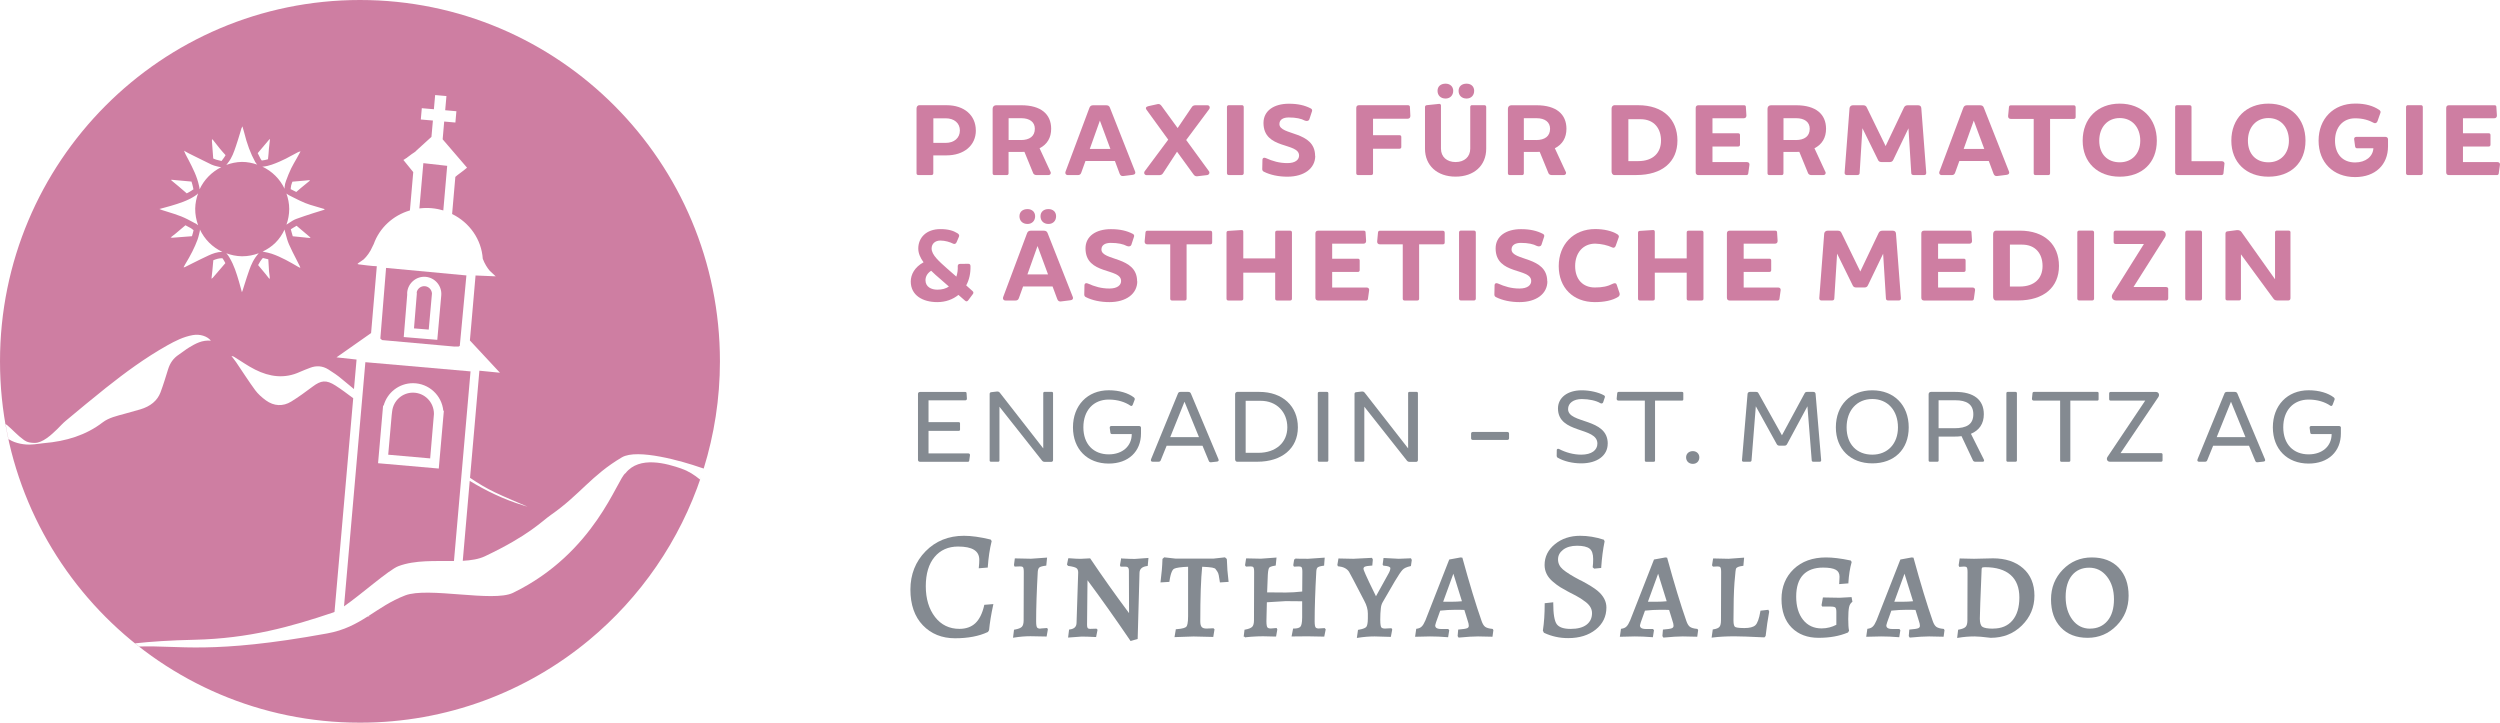 <?xml version="1.0" encoding="UTF-8"?><svg id="Ebene_1" xmlns="http://www.w3.org/2000/svg" viewBox="0 0 502.3 145.19"><path d="M196.07,26.21c0,3-2.37,5.01-5.92,5.01h-2.63v3.58c0,.24-.13.37-.37.37h-2.63c-.24,0-.37-.13-.37-.37v-12.97c0-.37.17-.69.6-.69h5.46c3.52,0,5.85,2.03,5.85,5.07ZM192.86,26.21c0-1.47-1.14-2.44-2.85-2.44h-2.48v4.94h2.46c1.73,0,2.87-.99,2.87-2.5Z" fill="#ce7ea2"/><path d="M211.06,34.48c.17.34-.02.69-.39.69h-2.46c-.28,0-.54-.15-.63-.39l-1.75-4.27c-.24.02-.47.02-.73.02h-2.46v4.28c0,.24-.13.37-.35.37h-2.48c-.24,0-.37-.13-.37-.37v-12.95c0-.43.28-.71.69-.71h5.07c3.95,0,6,1.79,6,4.73,0,1.77-.78,3.13-2.33,3.91l2.18,4.71ZM205.11,28.14c1.77,0,2.81-.78,2.81-2.27,0-1.36-1.06-2.12-2.7-2.12h-2.57v4.38h2.46Z" fill="#ce7ea2"/><path d="M227.59,35.13l-1.92.24c-.35.04-.58-.13-.71-.47l-.95-2.55h-5.92l-.84,2.33c-.11.35-.34.5-.69.5h-1.99c-.41,0-.63-.32-.47-.73l4.79-12.8c.13-.34.37-.5.73-.5h2.63c.37,0,.63.13.75.47l5.05,12.8c.17.39-.04.67-.47.71ZM223.1,29.93l-2.11-5.7-2.03,5.7h4.14Z" fill="#ce7ea2"/><path d="M242.9,34.4c.24.35,0,.73-.37.78l-2.01.24c-.3.02-.54-.11-.73-.39l-3.3-4.55-2.83,4.34c-.19.28-.43.37-.75.37h-2.53c-.41,0-.63-.43-.39-.78l4.73-6.35-4.34-5.98c-.3-.41-.11-.65.39-.76l1.86-.41c.32-.07.54.11.76.39l3.22,4.43,2.85-4.21c.15-.26.43-.37.73-.37h2.42c.41,0,.58.45.34.78l-4.62,6.2,4.58,6.28Z" fill="#ce7ea2"/><path d="M249.52,35.17h-2.63c-.22,0-.37-.15-.37-.37v-13.3c0-.22.15-.37.37-.37h2.63c.22,0,.37.15.37.37v13.3c0,.22-.15.37-.37.37Z" fill="#ce7ea2"/><path d="M264.26,31.31c0,2.53-2.24,4.19-5.59,4.19-1.79,0-3.45-.35-4.71-.99-.22-.09-.35-.28-.35-.52l.04-1.92c.02-.32.28-.47.65-.32,1.4.63,2.74,1.02,4.36,1.02s2.35-.69,2.35-1.51c0-2.7-7.15-1.14-7.15-6.56,0-2.44,2.09-3.86,5.09-3.86h.02c1.81,0,3.17.32,4.36.93.24.11.37.32.28.58l-.54,1.64c-.09.28-.47.41-.89.24-.73-.39-1.77-.63-3.24-.63-1.1,0-1.88.41-1.88,1.32,0,2.35,7.17,1.3,7.17,6.41Z" fill="#ce7ea2"/><path d="M282.84,23.86h-6.97v3.3h5.31c.24,0,.37.13.37.35v2.03c0,.21-.13.34-.37.34h-5.31v4.92c0,.24-.13.37-.37.37h-2.63c-.24,0-.37-.13-.37-.37v-13.1c0-.37.2-.56.54-.56h9.87c.21,0,.37.13.37.34l.09,1.81c0,.32-.17.56-.52.56Z" fill="#ce7ea2"/><path d="M289.52,21.25v8.63c0,1.62,1.17,2.68,2.94,2.68s2.94-1.06,2.94-2.68v-8.38c0-.22.13-.37.34-.37h2.5c.22,0,.37.15.37.37v8.38c0,3.37-2.44,5.61-6.15,5.61s-6.15-2.24-6.15-5.61v-8.38c0-.22.15-.35.37-.37l2.48-.26c.21-.02.37.13.37.37ZM288.83,18.25c0-.88.63-1.44,1.62-1.44.88,0,1.53.56,1.53,1.44,0,.93-.65,1.55-1.53,1.55-.99,0-1.62-.63-1.62-1.55ZM293.06,18.25c0-.88.63-1.44,1.6-1.44.91,0,1.53.56,1.53,1.44,0,.93-.63,1.55-1.53,1.55-.97,0-1.6-.63-1.6-1.55Z" fill="#ce7ea2"/><path d="M314.59,34.48c.17.34-.02.69-.39.69h-2.46c-.28,0-.54-.15-.63-.39l-1.75-4.27c-.24.02-.47.02-.73.02h-2.46v4.28c0,.24-.13.37-.35.37h-2.48c-.24,0-.37-.13-.37-.37v-12.95c0-.43.28-.71.69-.71h5.07c3.95,0,6,1.79,6,4.73,0,1.77-.78,3.13-2.33,3.91l2.18,4.71ZM308.63,28.14c1.77,0,2.81-.78,2.81-2.27,0-1.36-1.06-2.12-2.7-2.12h-2.57v4.38h2.46Z" fill="#ce7ea2"/><path d="M324.36,35.17c-.34,0-.56-.32-.56-.71v-12.65c0-.33.2-.65.54-.67h4.81c5.01,0,7.88,2.83,7.88,7.1s-3.04,6.93-8.25,6.93h-4.43ZM329.15,32.37c3,0,4.58-1.68,4.58-4.12s-1.38-4.3-4.12-4.3h-2.44v8.42h1.99Z" fill="#ce7ea2"/><path d="M351.5,33.1l-.24,1.73c0,.2-.17.35-.35.35h-9.67c-.34,0-.54-.2-.54-.56v-12.91c0-.37.2-.56.54-.56h9.2c.22,0,.34.13.34.34l.11,1.73c0,.3-.17.54-.52.54h-6.3v3.02h5.18c.24,0,.35.13.35.37v1.92c0,.21-.11.37-.35.37h-5.18v3.13h6.93c.35,0,.54.24.5.54Z" fill="#ce7ea2"/><path d="M366.75,34.48c.17.34-.02.69-.39.69h-2.46c-.28,0-.54-.15-.63-.39l-1.75-4.27c-.24.02-.47.02-.73.02h-2.46v4.28c0,.24-.13.37-.35.37h-2.48c-.24,0-.37-.13-.37-.37v-12.95c0-.43.28-.71.69-.71h5.07c3.95,0,6,1.79,6,4.73,0,1.77-.78,3.13-2.33,3.91l2.18,4.71ZM360.8,28.14c1.77,0,2.81-.78,2.81-2.27,0-1.36-1.06-2.12-2.7-2.12h-2.57v4.38h2.46Z" fill="#ce7ea2"/><path d="M386.6,35.17h-2.14c-.26,0-.45-.13-.45-.41l-.56-8.98-3.04,6.31c-.15.35-.39.47-.73.47h-1.64c-.35,0-.6-.13-.73-.47l-3.11-6.33-.56,9c0,.26-.17.41-.45.41h-2.16c-.26,0-.43-.2-.41-.47l.99-12.97c.04-.32.3-.58.67-.58h2.07c.37,0,.6.15.73.45l3.78,7.75,3.69-7.75c.15-.3.39-.45.76-.45h2.07c.37,0,.63.19.65.58l.99,12.97c.02.3-.13.47-.41.47Z" fill="#ce7ea2"/><path d="M403.17,35.13l-1.92.24c-.35.04-.58-.13-.71-.47l-.95-2.55h-5.92l-.84,2.33c-.11.35-.34.5-.69.5h-1.99c-.41,0-.63-.32-.47-.73l4.79-12.8c.13-.34.37-.5.73-.5h2.63c.37,0,.63.13.75.47l5.05,12.8c.17.39-.04.67-.47.71ZM398.68,29.93l-2.11-5.7-2.03,5.7h4.14Z" fill="#ce7ea2"/><path d="M417.04,21.51v2.01c0,.24-.13.37-.37.37h-4.77v10.92c0,.24-.13.37-.37.37h-2.55c-.24,0-.37-.13-.37-.37v-10.92h-4.62c-.33,0-.54-.22-.52-.58l.17-1.81c.02-.21.15-.34.37-.34h12.65c.24,0,.37.13.37.37Z" fill="#ce7ea2"/><path d="M418.45,28.27c0-4.47,3-7.45,7.45-7.45s7.45,2.98,7.45,7.45-2.98,7.23-7.45,7.23-7.45-2.89-7.45-7.23ZM430.02,28.27c0-2.72-1.66-4.55-4.12-4.55s-4.12,1.84-4.12,4.55,1.66,4.34,4.12,4.34,4.12-1.75,4.12-4.34Z" fill="#ce7ea2"/><path d="M446.93,32.95l-.19,1.88c-.02.2-.17.35-.43.35h-8.74c-.32,0-.54-.22-.54-.54v-13.13c0-.22.15-.37.37-.37h2.55c.22,0,.37.15.37.37v10.88h6.09c.35,0,.56.22.54.56Z" fill="#ce7ea2"/><path d="M448.32,28.27c0-4.47,3-7.45,7.45-7.45s7.45,2.98,7.45,7.45-2.98,7.23-7.45,7.23-7.45-2.89-7.45-7.23ZM459.89,28.27c0-2.72-1.66-4.55-4.12-4.55s-4.12,1.84-4.12,4.55,1.66,4.34,4.12,4.34,4.12-1.75,4.12-4.34Z" fill="#ce7ea2"/><path d="M479.8,28.01v1.4c0,3.67-2.53,6.17-6.61,6.17-4.4,0-7.34-2.94-7.34-7.32s2.96-7.45,7.34-7.45c2.14-.02,3.69.5,4.81,1.25.24.15.37.37.28.6l-.6,1.71c-.13.32-.41.45-.67.35-1.08-.58-2.24-.95-3.82-.95-2.42,0-4.04,1.77-4.04,4.49s1.55,4.38,4.04,4.38c2.14,0,3.58-1.21,3.67-2.85h-3.28c-.22,0-.34-.13-.39-.35l-.19-1.42c-.07-.3.13-.52.43-.52h5.85c.3,0,.52.2.52.5Z" fill="#ce7ea2"/><path d="M486.42,35.17h-2.63c-.22,0-.37-.15-.37-.37v-13.3c0-.22.15-.37.37-.37h2.63c.22,0,.37.15.37.37v13.3c0,.22-.15.37-.37.37Z" fill="#ce7ea2"/><path d="M502.29,33.1l-.24,1.73c0,.2-.17.35-.35.35h-9.67c-.34,0-.54-.2-.54-.56v-12.91c0-.37.2-.56.54-.56h9.2c.22,0,.34.13.34.34l.11,1.73c0,.3-.17.54-.52.54h-6.3v3.02h5.18c.24,0,.35.13.35.37v1.92c0,.21-.11.37-.35.37h-5.18v3.13h6.93c.35,0,.54.24.5.54Z" fill="#ce7ea2"/><path d="M195.47,59.08l-.93,1.25c-.19.26-.39.28-.63.09l-1.34-1.17c-1.12.91-2.57,1.45-4.25,1.45-2.96,0-5.33-1.38-5.33-4.14,0-1.4.78-2.89,2.57-3.86-.63-.86-1.06-1.79-1.06-2.76,0-2.18,1.6-3.91,4.45-3.91,1.58,0,2.61.32,3.43.84.28.17.41.41.3.67l-.47,1.1c-.13.32-.39.45-.65.34-.75-.37-1.62-.63-2.61-.65-1.08,0-1.77.65-1.77,1.6,0,1.3,1.51,2.59,3.22,4.12l1.75,1.53c.22-.65.32-1.36.28-2.11,0-.28.17-.45.45-.45l1.68-.02c.28,0,.43.17.43.47.04,1.45-.26,2.76-.86,3.87l1.25,1.12c.22.19.26.37.09.63ZM190.65,57.57l-1.92-1.68c-.48-.41-1.06-.91-1.64-1.49-.82.52-1.14,1.23-1.14,1.9,0,1.36,1.19,1.9,2.37,1.9.95,0,1.73-.21,2.33-.63Z" fill="#ce7ea2"/><path d="M215.06,60.33l-1.92.24c-.35.04-.58-.13-.71-.47l-.95-2.55h-5.92l-.84,2.33c-.11.35-.34.5-.69.5h-1.99c-.41,0-.63-.32-.47-.73l4.79-12.8c.13-.34.37-.5.73-.5h2.63c.37,0,.63.13.76.47l5.05,12.8c.17.39-.04.67-.47.71ZM204.83,43.45c0-.88.63-1.44,1.62-1.44.88,0,1.53.56,1.53,1.44,0,.93-.65,1.55-1.53,1.55-.99,0-1.62-.63-1.62-1.55ZM210.57,55.13l-2.11-5.7-2.03,5.7h4.14ZM209.06,43.45c0-.88.63-1.44,1.6-1.44.91,0,1.53.56,1.53,1.44,0,.93-.63,1.55-1.53,1.55-.97,0-1.6-.63-1.6-1.55Z" fill="#ce7ea2"/><path d="M228.5,56.51c0,2.53-2.24,4.19-5.59,4.19-1.79,0-3.45-.35-4.71-.99-.22-.09-.35-.28-.35-.52l.04-1.92c.02-.32.28-.47.65-.32,1.4.63,2.74,1.02,4.36,1.02s2.35-.69,2.35-1.51c0-2.7-7.15-1.14-7.15-6.56,0-2.44,2.09-3.86,5.09-3.86h.02c1.81,0,3.17.32,4.36.93.24.11.37.32.28.58l-.54,1.64c-.09.28-.47.41-.89.24-.73-.39-1.77-.63-3.24-.63-1.1,0-1.88.41-1.88,1.32,0,2.35,7.17,1.3,7.17,6.41Z" fill="#ce7ea2"/><path d="M243.55,46.71v2.01c0,.24-.13.37-.37.37h-4.77v10.92c0,.24-.13.37-.37.37h-2.55c-.24,0-.37-.13-.37-.37v-10.92h-4.62c-.33,0-.54-.22-.52-.58l.17-1.81c.02-.21.15-.34.37-.34h12.65c.24,0,.37.13.37.37Z" fill="#ce7ea2"/><path d="M259.58,46.71v13.3c0,.24-.13.37-.37.37h-2.63c-.24,0-.37-.13-.37-.37v-5.22h-6.41v5.22c0,.24-.13.37-.37.37h-2.63c-.24,0-.37-.13-.37-.37v-13.27c0-.2.13-.35.37-.35l2.63-.17c.24-.02.37.11.37.35v5.35h6.41v-5.2c0-.24.13-.37.37-.37h2.63c.24,0,.37.13.37.37Z" fill="#ce7ea2"/><path d="M275.09,58.3l-.24,1.73c0,.2-.17.35-.35.35h-9.67c-.34,0-.54-.2-.54-.56v-12.91c0-.37.2-.56.54-.56h9.2c.22,0,.34.13.34.34l.11,1.73c0,.3-.17.54-.52.54h-6.3v3.02h5.18c.24,0,.35.13.35.37v1.92c0,.21-.11.37-.35.37h-5.18v3.13h6.93c.35,0,.54.24.5.54Z" fill="#ce7ea2"/><path d="M290.27,46.71v2.01c0,.24-.13.37-.37.37h-4.77v10.92c0,.24-.13.37-.37.37h-2.55c-.24,0-.37-.13-.37-.37v-10.92h-4.62c-.33,0-.54-.22-.52-.58l.17-1.81c.02-.21.15-.34.37-.34h12.65c.24,0,.37.13.37.37Z" fill="#ce7ea2"/><path d="M296.15,60.37h-2.63c-.22,0-.37-.15-.37-.37v-13.3c0-.22.15-.37.37-.37h2.63c.22,0,.37.15.37.37v13.3c0,.22-.15.37-.37.37Z" fill="#ce7ea2"/><path d="M310.9,56.51c0,2.53-2.24,4.19-5.59,4.19-1.79,0-3.45-.35-4.71-.99-.22-.09-.35-.28-.35-.52l.04-1.92c.02-.32.28-.47.65-.32,1.4.63,2.74,1.02,4.36,1.02s2.35-.69,2.35-1.51c0-2.7-7.15-1.14-7.15-6.56,0-2.44,2.09-3.86,5.09-3.86h.02c1.81,0,3.17.32,4.36.93.24.11.37.32.28.58l-.54,1.64c-.09.28-.47.41-.89.24-.73-.39-1.77-.63-3.24-.63-1.1,0-1.88.41-1.88,1.32,0,2.35,7.17,1.3,7.17,6.41Z" fill="#ce7ea2"/><path d="M325.2,59.6c-1.23.8-2.96,1.1-4.77,1.1-4.36,0-7.25-2.89-7.25-7.23s2.94-7.45,7.34-7.45c1.71,0,3.35.37,4.43,1.04.26.17.37.39.3.58l-.63,1.77c-.13.32-.39.45-.65.32-1.01-.47-2.18-.73-3.45-.78-2.42,0-4.04,1.81-4.04,4.51s1.58,4.3,3.95,4.3c1.51,0,2.55-.2,3.69-.78.32-.15.63-.09.71.22l.56,1.66c.11.28,0,.58-.2.73Z" fill="#ce7ea2"/><path d="M342.26,46.71v13.3c0,.24-.13.37-.37.37h-2.63c-.24,0-.37-.13-.37-.37v-5.22h-6.41v5.22c0,.24-.13.37-.37.37h-2.63c-.24,0-.37-.13-.37-.37v-13.27c0-.2.13-.35.37-.35l2.63-.17c.24-.02.37.11.37.35v5.35h6.41v-5.2c0-.24.13-.37.37-.37h2.63c.24,0,.37.13.37.37Z" fill="#ce7ea2"/><path d="M357.77,58.3l-.24,1.73c0,.2-.17.35-.35.35h-9.67c-.34,0-.54-.2-.54-.56v-12.91c0-.37.2-.56.54-.56h9.2c.22,0,.34.13.34.34l.11,1.73c0,.3-.17.54-.52.54h-6.3v3.02h5.18c.24,0,.35.13.35.37v1.92c0,.21-.11.37-.35.37h-5.18v3.13h6.93c.35,0,.54.24.5.54Z" fill="#ce7ea2"/><path d="M381.51,60.37h-2.14c-.26,0-.45-.13-.45-.41l-.56-8.98-3.04,6.31c-.15.35-.39.47-.73.47h-1.64c-.35,0-.6-.13-.73-.47l-3.11-6.33-.56,9c0,.26-.17.41-.45.41h-2.16c-.26,0-.43-.2-.41-.47l.99-12.97c.04-.32.3-.58.67-.58h2.07c.37,0,.6.15.73.45l3.78,7.75,3.69-7.75c.15-.3.39-.45.76-.45h2.07c.37,0,.63.19.65.58l.99,12.97c.02.3-.13.47-.41.47Z" fill="#ce7ea2"/><path d="M396.83,58.3l-.24,1.73c0,.2-.17.35-.35.35h-9.67c-.34,0-.54-.2-.54-.56v-12.91c0-.37.2-.56.54-.56h9.2c.22,0,.34.13.34.34l.11,1.73c0,.3-.17.54-.52.54h-6.3v3.02h5.18c.24,0,.35.13.35.37v1.92c0,.21-.11.37-.35.37h-5.18v3.13h6.93c.35,0,.54.24.5.54Z" fill="#ce7ea2"/><path d="M401.02,60.37c-.34,0-.56-.32-.56-.71v-12.65c0-.33.2-.65.54-.67h4.81c5.01,0,7.88,2.83,7.88,7.1s-3.04,6.93-8.25,6.93h-4.43ZM405.81,57.57c3,0,4.58-1.68,4.58-4.12s-1.38-4.3-4.12-4.3h-2.44v8.42h1.99Z" fill="#ce7ea2"/><path d="M420.37,60.37h-2.63c-.22,0-.37-.15-.37-.37v-13.3c0-.22.15-.37.37-.37h2.63c.22,0,.37.15.37.37v13.3c0,.22-.15.37-.37.37Z" fill="#ce7ea2"/><path d="M435.64,58.11v1.81c0,.3-.17.45-.45.45h-9.99c-.86,0-1.08-.78-.73-1.32l6.28-10.02h-5.63c-.28,0-.45-.15-.45-.43v-1.81c0-.3.17-.45.45-.45h9.13c.86,0,1.08.78.73,1.34l-6.32,9.99h6.54c.28,0,.45.15.45.43Z" fill="#ce7ea2"/><path d="M442.06,60.37h-2.63c-.22,0-.37-.15-.37-.37v-13.3c0-.22.15-.37.37-.37h2.63c.22,0,.37.15.37.37v13.3c0,.22-.15.37-.37.37Z" fill="#ce7ea2"/><path d="M460.2,46.71v13.19c0,.28-.15.47-.43.47h-2.1c-.39,0-.67-.04-.88-.35l-6.54-8.92v8.89c0,.24-.13.37-.37.37h-2.37c-.24,0-.37-.13-.37-.37v-13.04c0-.26.13-.45.41-.47l1.86-.24c.39-.04.71.07.93.35l6.76,9.52v-9.41c0-.24.13-.37.37-.37h2.37c.24,0,.37.15.37.37Z" fill="#ce7ea2"/><path d="M194.89,91.46l-.15,1.08c0,.15-.11.24-.26.24h-9.63c-.26,0-.41-.15-.41-.41v-13.21c0-.26.15-.41.41-.41h9.09c.15,0,.26.09.26.24l.07,1.08c.02.21-.11.37-.35.37h-7.36v4.38h6.09c.15,0,.24.09.24.26v1.23c0,.15-.09.26-.24.26h-6.09v4.53h8.01c.21,0,.34.15.32.37Z" fill="#848a91"/><path d="M211.58,79.02v13.41c0,.2-.13.37-.35.37h-1.27c-.26,0-.43-.05-.6-.26l-8.55-10.82v10.79c0,.17-.09.26-.26.26h-1.45c-.17,0-.26-.09-.26-.26v-13.36c0-.2.11-.32.3-.35l1.12-.13c.28-.04.47.04.63.24l8.72,11.18v-11.1c0-.15.11-.26.26-.26h1.43c.2,0,.28.11.28.28Z" fill="#848a91"/><path d="M229.25,85.97v1.12c0,3.63-2.53,6.05-6.48,6.05-4.32,0-7.19-2.91-7.19-7.28s2.89-7.45,7.19-7.45c2.14,0,3.93.58,5.03,1.42.15.13.26.28.17.5l-.37.97c-.09.26-.3.34-.47.21-1.06-.73-2.57-1.23-4.36-1.23-3.07,0-5.1,2.18-5.1,5.57s2.03,5.44,5.1,5.44c2.76,0,4.62-1.66,4.62-4.08h-3.99c-.17,0-.28-.11-.3-.26l-.13-.99c-.02-.21.09-.37.32-.37h5.57c.24,0,.39.15.39.37Z" fill="#848a91"/><path d="M244.48,92.75l-1.17.13c-.22.02-.37-.08-.45-.3l-1.25-3.02h-7.21l-1.17,2.89c-.07.22-.24.32-.45.32h-1.19c-.3,0-.43-.2-.32-.5l5.4-13.19c.09-.24.24-.34.52-.34h1.55c.26,0,.43.09.54.34l5.53,13.17c.13.3,0,.47-.32.5ZM240.9,87.83l-2.91-7.12-2.87,7.12h5.78Z" fill="#848a91"/><path d="M248.55,92.77c-.24,0-.39-.24-.39-.5v-13.08c0-.21.15-.41.39-.45h4.49c4.64,0,7.73,2.85,7.73,7.12s-3.26,6.91-8.14,6.91h-4.08ZM252.84,90.98c3.48,0,5.81-2.05,5.81-5.12s-2.14-5.33-5.35-5.33h-3.02v10.45h2.57Z" fill="#848a91"/><path d="M266.63,92.77h-1.6c-.15,0-.26-.11-.26-.26v-13.51c0-.15.11-.26.26-.26h1.6c.15,0,.26.11.26.26v13.51c0,.15-.11.26-.26.26Z" fill="#848a91"/><path d="M284.89,79.02v13.41c0,.2-.13.37-.35.37h-1.27c-.26,0-.43-.05-.6-.26l-8.55-10.82v10.79c0,.17-.09.26-.26.26h-1.45c-.17,0-.26-.09-.26-.26v-13.36c0-.2.11-.32.3-.35l1.12-.13c.28-.04.47.04.63.24l8.72,11.18v-11.1c0-.15.11-.26.26-.26h1.43c.19,0,.28.11.28.28Z" fill="#848a91"/><path d="M295.92,86.79h6.93c.22,0,.35.13.35.35v.91c0,.21-.13.34-.35.34h-6.93c-.22,0-.35-.13-.35-.34v-.91c0-.22.13-.35.35-.35Z" fill="#848a91"/><path d="M323.02,89.15c0,2.4-2.14,3.95-5.31,3.95-1.77,0-3.54-.43-4.73-1.14-.15-.06-.21-.21-.21-.39l.02-1.15c0-.19.19-.32.45-.21,1.34.71,2.94,1.14,4.47,1.14,2.09,0,3.24-.91,3.24-2.22,0-3.43-7.9-1.9-7.92-7.06,0-2.18,1.92-3.65,4.77-3.65h.02c1.62,0,3.39.41,4.45,1.01.17.09.24.24.17.41l-.33.99c-.06.21-.34.32-.58.17-.8-.5-2.29-.82-3.71-.82-1.66,0-2.76.8-2.76,2.01,0,3.02,7.97,1.71,7.97,6.95Z" fill="#848a91"/><path d="M338.21,79v1.23c0,.17-.09.26-.26.26h-5.42v12.03c0,.17-.09.26-.26.26h-1.53c-.17,0-.26-.09-.26-.26v-12.03h-5.29c-.24,0-.39-.15-.37-.41l.11-1.08c.02-.17.13-.26.28-.26h12.74c.17,0,.26.09.26.26Z" fill="#848a91"/><path d="M338.77,91.89c0-.73.56-1.25,1.36-1.25.76,0,1.3.54,1.3,1.25,0,.78-.54,1.31-1.3,1.31-.8,0-1.36-.54-1.36-1.31Z" fill="#848a91"/><path d="M365.63,92.77h-1.32c-.17,0-.28-.09-.3-.28l-.86-10.86-4.08,7.58c-.13.24-.28.33-.52.33h-1.06c-.21,0-.41-.11-.52-.33l-4.19-7.58-.86,10.86c-.02.19-.13.28-.3.28h-1.34c-.17,0-.3-.13-.28-.32l1.12-13.3c.02-.24.2-.41.45-.41h1.23c.26,0,.39.04.52.28l4.71,8.44,4.56-8.44c.13-.24.28-.28.54-.28h1.21c.26,0,.43.15.45.41l1.12,13.3c.02.2-.09.32-.28.32Z" fill="#848a91"/><path d="M368.86,85.87c0-4.47,2.94-7.45,7.32-7.45s7.32,2.98,7.32,7.45-2.94,7.23-7.32,7.23-7.32-2.89-7.32-7.23ZM381.34,85.87c0-3.41-2.07-5.7-5.16-5.7s-5.16,2.29-5.16,5.7,2.07,5.48,5.16,5.48,5.16-2.2,5.16-5.48Z" fill="#848a91"/><path d="M398.38,92.77h-1.53c-.19,0-.37-.11-.45-.28l-2.29-4.86c-.45.07-.95.09-1.47.09h-3.13v4.79c0,.17-.09.26-.24.26h-1.51c-.17,0-.26-.09-.26-.26v-13.3c0-.28.19-.47.47-.47h4.9c3.67,0,5.72,1.55,5.72,4.49,0,1.9-.91,3.22-2.59,3.93l2.59,5.16c.13.28.02.45-.22.45ZM392.64,86.04c2.53,0,3.84-.8,3.84-2.81s-1.36-2.81-3.61-2.81h-3.37v5.61h3.13Z" fill="#848a91"/><path d="M404.98,92.77h-1.6c-.15,0-.26-.11-.26-.26v-13.51c0-.15.11-.26.26-.26h1.6c.15,0,.26.11.26.26v13.51c0,.15-.11.26-.26.26Z" fill="#848a91"/><path d="M421.65,79v1.23c0,.17-.09.26-.26.26h-5.42v12.03c0,.17-.09.26-.26.26h-1.53c-.17,0-.26-.09-.26-.26v-12.03h-5.29c-.24,0-.39-.15-.37-.41l.11-1.08c.02-.17.13-.26.28-.26h12.74c.17,0,.26.09.26.26Z" fill="#848a91"/><path d="M434.5,91.33v1.14c0,.2-.11.3-.3.3h-10.26c-.58,0-.78-.56-.5-.97l7.58-11.31h-6.95c-.2,0-.3-.11-.3-.3v-1.14c0-.19.11-.3.3-.3h9.09c.6,0,.78.6.5,1.02l-7.6,11.27h8.14c.19,0,.3.11.3.3Z" fill="#848a91"/><path d="M454.74,92.75l-1.17.13c-.22.02-.37-.08-.45-.3l-1.25-3.02h-7.21l-1.17,2.89c-.07.22-.24.32-.45.32h-1.19c-.3,0-.43-.2-.32-.5l5.4-13.19c.09-.24.24-.34.52-.34h1.55c.26,0,.43.09.54.34l5.53,13.17c.13.3,0,.47-.32.5ZM451.16,87.83l-2.91-7.12-2.87,7.12h5.78Z" fill="#848a91"/><path d="M470.33,85.97v1.12c0,3.63-2.53,6.05-6.48,6.05-4.32,0-7.19-2.91-7.19-7.28s2.89-7.45,7.19-7.45c2.14,0,3.93.58,5.03,1.42.15.13.26.28.17.5l-.37.97c-.09.26-.3.34-.47.21-1.06-.73-2.57-1.23-4.36-1.23-3.07,0-5.1,2.18-5.1,5.57s2.03,5.44,5.1,5.44c2.76,0,4.62-1.66,4.62-4.08h-3.99c-.17,0-.28-.11-.3-.26l-.13-.99c-.02-.21.09-.37.33-.37h5.57c.24,0,.39.15.39.37Z" fill="#848a91"/><path d="M197.74,121.65c-.37,1.61-.97,2.81-1.78,3.57-.8.75-1.88,1.13-3.19,1.13-2.03,0-3.68-.8-4.9-2.38-1.23-1.59-1.86-3.67-1.86-6.18s.59-4.48,1.76-5.88c1.16-1.39,2.75-2.1,4.72-2.1,2.88,0,4.27.87,4.27,2.67,0,.44-.03.94-.09,1.48l-.02.22,1.82-.15v-.15c.13-1.86.38-3.57.76-5.08l.02-.08-.2-.31-.07-.02c-2.02-.49-3.81-.74-5.31-.74-3.08,0-5.68,1.05-7.7,3.11s-3.05,4.65-3.05,7.69.84,5.45,2.5,7.18c1.66,1.73,3.84,2.61,6.46,2.61s4.81-.42,6.56-1.24l.05-.02.21-.32.03-.08c.14-1.46.41-3.13.81-4.97l.05-.24-1.83.15-.03.13Z" fill="#848a91"/><path d="M209.06,126.31c-.36,0-.59-.09-.7-.25-.08-.13-.18-.45-.18-1.22,0-2.67.11-6.03.33-9.99.04-.42.15-.7.33-.84.14-.11.46-.25,1.24-.35l.14-.02.16-1.61-3.23.23-3.25-.07-.17,1.32v.05s.13.28.13.28l1.11-.04c.21,0,.47.03.58.18.07.1.15.34.15.92l-.03,9.73c0,.62-.12,1.06-.35,1.3-.23.25-.72.44-1.45.57l-.13.02-.2,1.62.24-.04c1.11-.18,2.22-.27,3.27-.27.61,0,1.68.02,3.08.06h.16s.25-1.43.25-1.43l-.14-.28-1.35.1Z" fill="#848a91"/><path d="M225.43,112.18h-.16s-.25,1.4-.25,1.4l.14.28h1.02c.3,0,.64.09.64.83l.03,8.5c-2.77-3.71-5.38-7.39-7.76-10.93l-.06-.08-1.94.1c-.53,0-1.28-.04-2.29-.12h-.16s-.26,1.27-.26,1.27l.22.28h.07c.8.11,1.34.25,1.6.43.24.16.36.45.36.9l-.33,10.1c-.02.79-.45,1.21-1.36,1.33l-.14.02-.2,1.61,2.72-.2c.71,0,1.63.03,2.75.09h.16s.29-1.46.29-1.46l-.21-.22-1.29.04c-.23,0-.38-.05-.47-.15-.05-.06-.14-.23-.14-.68l.09-8.94c2.65,3.56,5.54,7.63,8.58,12.1l.07.11,1.43-.41.37-13.29c.02-.78.51-1.23,1.51-1.36l.14-.02.15-1.61-2.77.2c-.59,0-1.43-.03-2.56-.09Z" fill="#848a91"/><path d="M246.48,112.38v-.08s-.36-.32-.36-.32l-2.27.25h-7.7l-2.23-.25-.36.32v.08c-.04,1.4-.17,2.88-.37,4.42l-.03.22,1.79-.11.02-.14c.26-1.82.65-2.36.94-2.5.38-.2,1.32-.34,2.8-.4v9.94c0,1.39-.18,1.9-.34,2.09-.15.18-.62.42-1.98.52h-.14s-.27,1.59-.27,1.59l3.82-.13c.8,0,2.08.03,3.81.09h.16s.25-1.53.25-1.53l-.21-.21-1.4.06c-.45,0-.77-.1-.96-.31-.19-.21-.29-.59-.29-1.13,0-4.85.13-8.54.38-10.98.97.04,1.63.1,2.01.17.48.1.59.2.62.22.08.09.21.26.38.52.16.24.27.5.32.79.06.31.13.73.21,1.29l.02.16,1.75-.11-.02-.19c-.18-1.4-.29-2.85-.33-4.33Z" fill="#848a91"/><path d="M265.02,126.28c-.36,0-.59-.08-.7-.24-.08-.12-.18-.44-.18-1.2,0-2.71.11-6.07.33-10,.02-.41.11-.7.27-.83.12-.1.42-.25,1.15-.34l.15-.02.12-1.61-3.35.23c-2.12,0-2.48-.03-2.54-.05l-.06.15h-.18s-.19,1.2-.19,1.2l.14.28.96-.04c.21,0,.47.03.58.18.07.1.15.34.15.92l-.03,3.94c-1.17.13-2.28.2-3.3.2l-3.75-.03.14-3.52c.05-.94.18-1.3.28-1.43.1-.13.38-.3,1.17-.42l.14-.02.16-1.61-3.14.23c-.63,0-1.55-.02-2.81-.06h-.16s-.22,1.39-.22,1.39l.19.26.91-.04c.21,0,.47.03.58.18.07.1.15.34.15.92l-.03,9.73c0,.62-.12,1.06-.35,1.3-.24.25-.71.44-1.42.57l-.13.02-.17,1.39.23.05.05.11s.23-.07,1.27-.14c.87-.06,1.66-.09,2.34-.09s1.53.02,2.46.06h.16s.25-1.43.25-1.43l-.14-.29-1.17.1c-.36,0-.59-.09-.7-.25-.08-.13-.18-.45-.18-1.21l.09-3.81,3.79-.23c.68,0,1.78.01,3.3.03v3.25c0,1.16-.18,1.64-.33,1.83-.21.27-.66.4-1.34.4h-.15l-.31,1.59,3.25-.03c.84,0,1.91.02,3.17.06h.15s.29-1.45.29-1.45l-.2-.26-1.15.07Z" fill="#848a91"/><path d="M281.05,112.27l-3.07-.16-.18,1.33.15.22h.09c.85.06,1.31.23,1.31.5s-.12.64-.37,1.08l-2.52,4.56c-2.17-4.39-2.5-5.32-2.51-5.48,0-.23.09-.38.27-.46.23-.1.68-.18,1.35-.22h.15s.11-1.22.11-1.22l-.17-.34-3.74.19c-.73,0-1.66-.02-2.84-.06h-.16s-.22,1.31-.22,1.31l.13.26h.1c.99.11,1.7.47,2.11,1.09.18.28,1.21,2.25,3.08,5.86.47.87.71,1.72.71,2.55v.95c0,1.06-.16,1.51-.3,1.7-.13.18-.51.43-1.55.6l-.13.02-.23,1.63.24-.04c1.15-.18,2.27-.27,3.33-.27.59,0,1.64.03,3.11.09h.15s.27-1.43.27-1.43v-.07s-.15-.24-.15-.24l-1.3.07c-.38,0-.63-.09-.75-.26-.07-.11-.2-.45-.2-1.52,0-.85.04-1.62.12-2.31.04-.45.16-.84.37-1.21l2.45-4.22c.7-1.17,1.21-1.93,1.54-2.28.3-.33.83-.57,1.56-.73l.12-.03.18-1.22-.17-.34-2.46.1Z" fill="#848a91"/><path d="M299.81,126.35c-.65-.06-1.12-.2-1.41-.41-.28-.21-.52-.6-.71-1.15-1.15-3.27-2.44-7.52-3.84-12.63l-.03-.11-.36-.05-2.18.4-.1.02-4.79,12.23c-.25.59-.5,1.01-.75,1.24-.23.23-.55.37-.96.43l-.13.02-.23,1.6,3-.07c1.08,0,2.25.05,3.47.15h.17s.22-1.39.22-1.39l-.19-.25h-1.39c-1.11,0-1.24-.42-1.24-.74,0-.08.11-.53,1.01-2.95,1.12-.12,2.1-.17,2.99-.17.83,0,1.46,0,1.86.03l.69,2.24c.13.35.2.67.2.95,0,.23-.11.38-.33.48-.27.11-.83.2-1.65.26h-.15s-.11,1.32-.11,1.32l.18.3h.11c1.59-.15,2.87-.23,3.8-.23.63,0,1.58.02,2.75.06h.16s.18-1.31.18-1.31l-.13-.26h-.1ZM293.74,120.8c-.68.07-1.34.1-1.98.1h-1.8l2.05-5.63,1.72,5.53Z" fill="#848a91"/><path d="M317.54,116.6c-1.65-.86-2.83-1.6-3.52-2.19-.66-.57-.98-1.23-.98-2.01s.33-1.41,1.01-1.94c.68-.53,1.63-.81,2.81-.81s2.03.2,2.52.58c.48.37.72,1.07.72,2.09,0,.62-.03,1.15-.09,1.57v.1s.3.26.3.26l1.41-.14v-.15c.13-1.87.35-3.6.67-5.15v-.06s-.14-.31-.14-.31l-.07-.02c-1.56-.51-3.14-.77-4.69-.77-1.99,0-3.7.56-5.07,1.68-1.38,1.12-2.08,2.53-2.08,4.19,0,1.29.56,2.42,1.67,3.35.56.48,1.07.86,1.52,1.13.45.27.89.52,1.3.74.39.21.6.32.63.34.04.03.08.05.12.06.06.02.69.35,1.03.53.65.34,1.31.76,1.97,1.27.86.66,1.29,1.41,1.29,2.24,0,.99-.36,1.75-1.08,2.32-.73.57-1.82.86-3.22.86s-2.32-.32-2.78-.94c-.47-.63-.71-2.05-.71-4.21v-.2l-1.72.19v.16c0,1.96-.12,3.74-.36,5.3v.06s.2.41.2.41l.06.03c.75.35,1.54.62,2.34.79.8.18,1.64.26,2.49.26,2.23,0,4.09-.57,5.51-1.71,1.43-1.14,2.16-2.63,2.16-4.44,0-1.21-.57-2.32-1.7-3.29-.65-.57-1.84-1.31-3.52-2.2Z" fill="#848a91"/><path d="M340.95,126.35c-.65-.06-1.12-.2-1.41-.41-.28-.21-.52-.6-.71-1.15-1.15-3.27-2.44-7.52-3.84-12.63l-.03-.11-.36-.05-2.18.4-.1.02-4.79,12.23c-.25.59-.5,1.01-.75,1.24-.23.23-.55.37-.96.43l-.13.02-.23,1.6,3-.07c1.08,0,2.25.05,3.47.15h.17s.22-1.39.22-1.39l-.19-.25h-1.39c-1.11,0-1.24-.42-1.24-.74,0-.08.11-.53,1.01-2.95,1.12-.12,2.1-.17,2.99-.17.83,0,1.46,0,1.86.03l.69,2.24c.13.35.2.67.2.95,0,.23-.11.38-.33.48-.27.11-.83.2-1.65.26h-.15s-.11,1.32-.11,1.32l.18.3h.11c1.59-.15,2.87-.23,3.8-.23.63,0,1.58.02,2.75.06h.16s.18-1.31.18-1.31l-.13-.26h-.1ZM334.88,120.8c-.68.07-1.34.1-1.98.1h-1.8l2.05-5.63,1.72,5.53Z" fill="#848a91"/><path d="M353.71,122.72l-.02.13c-.25,1.46-.59,2.4-1.01,2.78-.41.37-1.15.56-2.21.56-1.39,0-1.78-.16-1.89-.26-.13-.11-.29-.43-.29-1.27,0-3.31.07-5.87.2-7.59.18-2.32.27-2.73.31-2.81.11-.28.57-.47,1.34-.56l.14-.02.15-1.64-3.13.23-3.1-.07-.22,1.39.19.26.91-.04c.21,0,.47.03.58.18.07.1.15.34.15.92l-.03,9.7c0,.65-.1,1.1-.31,1.34-.2.24-.61.41-1.21.5l-.13.02-.23,1.65.23-.03c1.24-.16,2.71-.24,4.37-.24,1.11,0,3.05.07,5.93.21h.09s.24-.29.24-.29v-.05c.19-1.67.42-3.28.7-4.79v-.06s-.16-.35-.16-.35l-1.59.18Z" fill="#848a91"/><path d="M369.62,120.1l-3.36-.06-.28,1.56.14.27h1.72c.62,0,.84.12.92.2.09.09.2.31.2.88v2.58c-.44.23-.91.41-1.38.53-.51.13-1.04.2-1.59.2-1.55,0-2.8-.58-3.71-1.72-.92-1.15-1.39-2.72-1.39-4.66s.47-3.41,1.39-4.38,2.27-1.46,4.01-1.46c1.19,0,2.06.15,2.58.45.49.28.73.74.73,1.39,0,.41-.02.84-.06,1.27l-.02.21,1.86-.15v-.16c.09-1.49.3-2.85.64-4.06l.02-.08-.21-.31h-.07c-1.89-.4-3.53-.6-4.88-.6-2.68,0-4.86.79-6.49,2.34-1.62,1.56-2.45,3.58-2.45,6.02s.68,4.36,2.03,5.73c1.35,1.37,3.17,2.06,5.42,2.06s4.18-.35,5.86-1.05l.05-.02.22-.36-.02-.07c-.1-.45-.15-1.22-.15-2.29s.06-1.85.16-2.35c.1-.46.3-.81.59-1.03l.09-.07-.17-.94-2.39.13Z" fill="#848a91"/><path d="M390.45,126.35c-.65-.06-1.12-.2-1.41-.41-.28-.21-.52-.6-.71-1.15-1.15-3.27-2.44-7.52-3.84-12.63l-.03-.11-.36-.05-2.18.4-.1.02-4.79,12.23c-.25.59-.5,1.01-.75,1.24-.23.23-.55.37-.96.43l-.13.02-.23,1.6,3-.07c1.08,0,2.25.05,3.47.15h.17s.22-1.39.22-1.39l-.19-.25h-1.39c-1.11,0-1.24-.42-1.24-.74,0-.08.11-.53,1.01-2.95,1.12-.12,2.1-.17,2.99-.17.83,0,1.46,0,1.86.03l.69,2.24c.13.35.2.67.2.95,0,.23-.11.38-.33.48-.27.11-.83.2-1.65.26h-.15s-.11,1.32-.11,1.32l.18.3h.11c1.59-.15,2.87-.23,3.8-.23.63,0,1.58.02,2.75.06h.16s.18-1.31.18-1.31l-.13-.26h-.1ZM384.38,120.8c-.68.07-1.34.1-1.98.1h-1.8l2.05-5.63,1.72,5.53Z" fill="#848a91"/><path d="M400.43,112.18l-3.81.09c-.61,0-1.5-.02-2.72-.06h-.16s-.21,1.36-.21,1.36l.12.33.97-.07c.28,0,.46.06.55.18.07.1.15.34.15.92l-.03,9.73c0,.6-.12,1.04-.35,1.28-.23.25-.7.44-1.38.56l-.13.02-.2,1.66.24-.04c1.07-.18,2.17-.27,3.27-.27.62,0,1.71.09,3.22.28h.02c2.48,0,4.59-.83,6.26-2.48s2.52-3.67,2.52-5.99-.77-4.18-2.29-5.51c-1.51-1.32-3.54-1.99-6.04-1.99ZM400.49,126.31c-1.11,0-1.85-.13-2.2-.38-.33-.24-.5-.79-.5-1.63,0-.9.12-4.25.36-9.95.01-.16.06-.27.11-.31.04-.02.16-.08.56-.08,2.25,0,3.98.53,5.15,1.56,1.17,1.03,1.76,2.55,1.76,4.53s-.47,3.54-1.4,4.62c-.92,1.08-2.21,1.62-3.85,1.62Z" fill="#848a91"/><path d="M425.7,114.07c-1.32-1.38-3.14-2.07-5.42-2.07s-4.23.82-5.81,2.44-2.38,3.63-2.38,5.99.66,4.25,1.97,5.63c1.31,1.39,3.12,2.09,5.39,2.09s4.22-.83,5.82-2.46c1.6-1.63,2.41-3.65,2.41-6s-.67-4.24-1.99-5.62ZM419.92,126.31c-1.44,0-2.62-.6-3.52-1.78-.91-1.2-1.37-2.75-1.37-4.6s.43-3.31,1.28-4.34c.84-1.01,2-1.53,3.44-1.53s2.63.58,3.57,1.77c.94,1.19,1.42,2.73,1.42,4.58s-.44,3.32-1.32,4.35c-.87,1.02-2.04,1.54-3.48,1.54Z" fill="#848a91"/><path d="M73.41,72.77l-4.29,49.06c3.47-2.41,9.02-7.35,10.91-8.07,3.37-1.28,7.49-1,11.18-1.04l3.33-38.1-21.13-1.85ZM88.16,94.14l-12.2-1.07,1.01-11.57h.11c.71-2.62,3.1-4.51,5.89-4.51,3.18,0,5.8,2.44,6.1,5.54h.11s-1.02,11.6-1.02,11.6Z" fill="#ce7ea2"/><path d="M86.14,66.24l.65-7.27c-.04-.76-.64-1.4-1.42-1.47-.78-.06-1.47.46-1.64,1.2l.02.32-.57,6.96,2.97.24Z" fill="#ce7ea2"/><path d="M91.36,69.63h.78l.24-.13.37-3.94.96-10.22-16.14-1.51-1,12.33-.15,1.86.35.31,14.59,1.31ZM81.81,59.15v-.36c.15-1.91,1.84-3.32,3.7-3.17,1.89.16,3.31,1.82,3.15,3.72l-.8,8.94-6.74-.56.7-8.54-.02-.03Z" fill="#ce7ea2"/><path d="M136.94,94.16c-2.93-1.01-8.45-2.65-11.26.91-1.64,1.01-6.07,16.01-22.62,24.05-3.97,1.93-17.08-1.25-21.65.51-2.96,1.14-5.11,2.69-7.35,4.12l.23.02-.46.12c-2.27,1.44-4.66,2.76-8.1,3.38-23.39,4.27-29.77,2.34-37.77,2.63-.27-.21-.55-.43-.82-.64,3.17-.35,7.09-.61,11.98-.72,10.95-.26,19.3-2.61,27.83-5.48.08-.03.17-.08.26-.11l3.76-42.94c-1.17-.87-2.33-1.76-3.57-2.55-1.87-1.19-2.9-1.05-4.6.23-1.39,1.04-2.79,2.07-4.28,2.99-1.67,1.03-3.49.93-5.1-.24-.82-.6-1.59-1.29-2.15-2.05-1.35-1.84-2.55-3.74-3.83-5.62-.29-.42-.63-.83-.94-1.24.28.02.45.11.61.21,1.38.85,2.69,1.79,4.15,2.52,2.91,1.47,5.93,1.88,8.98.47.66-.3,1.36-.55,2.04-.82,1.28-.5,2.53-.41,3.68.31.94.59,1.87,1.21,2.69,1.91.81.69,1.65,1.36,2.47,2.04l.52-5.93-4.03-.44,6.95-4.88.06-.7,1.09-12.73c-.84,0-3.36-.34-3.36-.34-.23,0-.31-.02-.39-.08-.07,0-.12,0-.12,0,0,0,.06-.04.07-.04-.02-.02-.04-.02-.07-.05l1.24-.87c.6-.58,1.28-1.42,1.81-2.67.07-.17.13-.25.2-.4,1.16-3.26,3.88-5.77,7.27-6.76l.67-7.7-1.98-2.44c.23-.11.41-.26.6-.39l.02.02.15-.13c.32-.24.62-.48.91-.68.27-.22.69-.38.99-.76l2.97-2.7.29-3.28-2.43-.21.2-2.27,2.43.21.25-2.85,2.27.2-.25,2.85,2.25.2-.2,2.27-2.25-.2-.31,3.57,4.9,5.7c-.96.83-1.89,1.41-2.35,1.85l-.65,7.46c3.52,1.72,5.9,5.12,6.16,8.99.4,1.05.91,1.83,1.38,2.39.44.4.83.77,1.16,1.09,0,0,.05.04.05.04,0,0-.01,0-.01,0,0,0,.01.01.01.01l-4.04-.17s-.51,5.88-.88,10.15c-.08.98-.16,1.88-.23,2.6l-.03.3,6.04,6.49-4.13-.41-1.88,21.52c1.58,1.08,3.24,2.08,5.02,2.93,2.11,1.01,4.3,1.89,6.53,2.87-.35-.11-.63-.19-.9-.27-3.9-1.2-7.42-2.91-10.71-4.91l-1.4,16.06c1.67-.1,3.21-.32,4.46-.92,8.91-4.22,11.37-7,13.3-8.34,5.78-4.02,8.07-7.91,14.21-11.53,3.11-1.83,12.21.79,15.79,2.04.24.08.44.15.65.21,2.1-6.8,3.26-14.03,3.26-21.52C144.67,32.5,112.28,0,72.33,0S0,32.5,0,72.6s32.39,72.6,72.33,72.6h0c17.48,0,33.51-6.22,46.01-16.58,10.34-8.57,18.25-19.98,22.59-33.02-.09.26-.17.51-.26.77-1.13-.94-2.35-1.73-3.74-2.2ZM42.71,55.85s-.09.06-.22.15c.07-.6.13-1.11.18-1.62.07-.7.13-1.39.19-2.09.58-.24,1.22-.44,1.83-.4.07.07.2.27.37.57.08.13.14.28.22.41-.85,1-1.71,1.99-2.56,2.98ZM36.88,53.71c.16-.3.23-.44.31-.58,1.13-1.85,1.92-3.42,2.49-4.96.13-.36.23-.74.33-1.16l.11-.46c.05-.17.05-.31.04-.45.94,1.99,2.52,3.59,4.53,4.51-.03,0-.06,0-.1,0-.97,0-1.88.35-2.65.7-1.05.48-2.08,1-3.11,1.51l-1.61.81c-.12.06-.21.09-.35.08h0ZM34.59,47.76c-.06,0-.11-.02-.31-.05.39-.31.7-.53.99-.77.67-.56,1.33-1.12,1.99-1.68.37.19.74.39,1.12.6l.51.39-.12.51c-.06.24-.13.47-.2.7-1.33.11-2.66.21-3.99.31ZM54.09,55.99c-.26-.33-.51-.66-.78-.99-.48-.58-.95-1.17-1.45-1.74.24-.48.54-.96.95-1.42h.03c.36.08.72.16,1.07.26.05.82.1,1.65.15,2.47.02.31.08.62.12.94.02.14.02.29.03.44-.04.01-.07.03-.11.04ZM60.26,53.79c-.17-.08-.26-.12-.36-.18-1.58-.92-3.36-1.97-5.31-2.63-.49-.16-1-.27-1.53-.37l-.3-.06c.93-.45,1.8-1.01,2.56-1.76.79-.78,1.4-1.7,1.86-2.68,0,.07,0,.13.03.2l.19.71c.18.69.37,1.4.67,2.09.45,1.02.96,2.01,1.47,3l.63,1.25c.08.15.14.28.16.48l-.07-.04ZM61.41,47.73c-.86-.09-1.72-.18-2.59-.26-.08-.28-.16-.56-.25-.88l-.14-.52.42-.27c.26-.17.5-.32.74-.44.88.74,1.76,1.49,2.64,2.24.05.04.08.1.17.22-.39-.03-.7-.05-1-.08ZM65.19,42.01v.12s-2.29.71-2.29.71c-1.14.37-2.27.74-3.39,1.15-.48.18-.9.45-1.35.75l-.5.32s-.07.06-.11.09c.35-1,.56-2.06.56-3.16,0-1.1-.22-2.13-.56-3.11.15.13.33.25.58.38l.99.5c.72.36,1.43.72,2.17,1.02.65.27,1.31.46,2.01.66l1.86.55ZM62.2,36.19s.03.08.04.12c-.61.49-1.22.99-1.82,1.49-.3.25-.6.51-.89.77l-.84-.42c-.2-.1-.27-.15-.28-.13,0-.03,0-.11.02-.3.04-.38.1-.64.24-1,.03-.07.06-.15.09-.22.85-.08,1.7-.15,2.55-.22.3-.03.59-.06.89-.09ZM58.63,31.24l1.08-.58c.2-.11.4-.2.68-.25l-.77,1.4c-.38.66-.76,1.31-1.1,1.99-.4.81-.72,1.65-1.05,2.53-.15.41-.24.76-.29,1.26-.01.13,0,.23,0,.34-.93-1.96-2.5-3.52-4.47-4.45.05,0,.1,0,.16,0,1.2-.12,2.33-.6,3.32-1.02.86-.36,1.67-.8,2.45-1.23ZM54.16,27.97s.05.02.08.03c-.07.63-.15,1.27-.21,1.9-.06.66-.08,1.32-.17,1.97,0,.04-.01.09-.02.13-.4.11-.8.21-1.24.25,0,0-.04-.03-.1-.12l-.15-.23c-.2-.36-.39-.74-.57-1.13.8-.94,1.59-1.88,2.37-2.81ZM45.6,32.98l.22-.29c.79-.99,1.18-2.14,1.6-3.38.31-.9.53-1.66.8-2.53l.3-1.02.19-.37.12.43c.08.26.15.5.21.73.59,2.4,1.3,4.29,2.24,6l.19.28c.07.1.14.17.21.24-.96-.32-1.98-.54-3.06-.54h-.02c-1.11.02-2.16.25-3.15.61.05-.06.1-.09.15-.16ZM48.55,51.49s.1,0,.15,0c1.15,0,2.25-.23,3.29-.61-1.02,1.12-1.52,2.31-1.89,3.34-.35.97-.66,1.95-.97,2.93l-.4,1.27c-.06.1-.1.21-.13.28l-.2-.74c-.13-.48-.25-.94-.39-1.4-.5-1.68-.98-3.27-1.89-4.78-.22-.37-.37-.62-.58-.82-.03-.03-.08-.05-.11-.08.98.35,2.02.59,3.13.61ZM42.6,28.03s.07-.02.1-.03c.51.64,1,1.29,1.52,1.92.35.43.73.84,1.1,1.25-.15.27-.3.52-.49.75l-.23.3c-.05.06-.08.11-.06.13-.11-.02-.36-.08-.63-.15-.32-.08-.63-.15-.88-.27-.06-.03-.13-.06-.19-.09-.08-1.16-.17-2.31-.26-3.47,0-.11,0-.22.01-.33ZM36.99,30.29l.28.16c.21.12.41.23.62.34l1.26.63c1.11.55,2.21,1.11,3.33,1.64.37.18.75.27,1.15.37.34.09.59.13.81.16-1.91.96-3.45,2.52-4.34,4.46,0-.19-.04-.4-.1-.67-.41-1.94-1.24-3.54-2.13-5.27l-.29-.54c-.21-.4-.43-.81-.6-1.27h0ZM34.43,36.11c.34.04.67.07,1.01.1,1.01.09,2.02.19,3.03.27.12.37.23.75.31,1.14.04.19.06.43.12.38-.05.05-.26.19-.46.33-.29.19-.6.36-.92.52-.11-.1-.21-.17-.36-.31-.81-.73-1.67-1.41-2.5-2.11-.08-.07-.17-.14-.26-.22.01-.04.02-.08.03-.11ZM32.78,41.79c.54-.14,1.04-.27,1.55-.43,1.64-.49,3.33-1.01,4.8-1.97.31-.2.51-.37.67-.54-.34.96-.56,1.98-.58,3.07-.01,1.18.21,2.29.58,3.33-.1-.09-.21-.17-.32-.23l-.55-.3c-.81-.44-1.64-.89-2.52-1.24-.88-.35-1.79-.63-2.66-.9l-1.21-.38c-.09-.03-.19-.07-.3-.12l-.21-.09.78-.21ZM20.62,84.87c-3.31,2.55-7.33,3.8-11.83,4.17-.39.03-1.94.27-2.34.26-1.51.14-3.39-.24-4.57-.98-.06-.04-.11-.05-.17-.08-.22-1.01-.42-2.02-.59-3.04.11.06.22.14.39.28.99.84,2.11,2.08,3.19,2.84.28.19.74.67,2.29.67s3.3-1.58,4.53-2.79c.57-.56,1.09-1.16,1.71-1.67,2.65-2.21,5.31-4.42,8.02-6.58,3.88-3.08,7.89-6.04,12.37-8.56,1.58-.88,3.2-1.72,5.11-2.06,1.42-.26,2.92.21,3.64,1.12-1.8-.16-3.1.6-4.39,1.37-.71.43-1.33.96-2.02,1.41-1.16.75-1.8,1.75-2.17,2.91-.49,1.57-.96,3.14-1.54,4.69-.64,1.69-2.04,2.82-4.06,3.42-1.03.31-2.08.59-3.13.88-1.57.43-3.2.79-4.43,1.73Z" fill="#ce7ea2"/><path d="M86.72,41.83c.81.07,1.59.23,2.35.45l.78-8.96-4.79-.54-.8,9.1c.8-.1,1.62-.13,2.46-.05Z" fill="#ce7ea2"/><path d="M82.97,78.89c-2.14,0-3.94,1.61-4.18,3.76l-.09.75-.7,7.96,8.43.74.76-8.93c0-2.38-1.89-4.28-4.22-4.28Z" fill="#ce7ea2"/></svg>